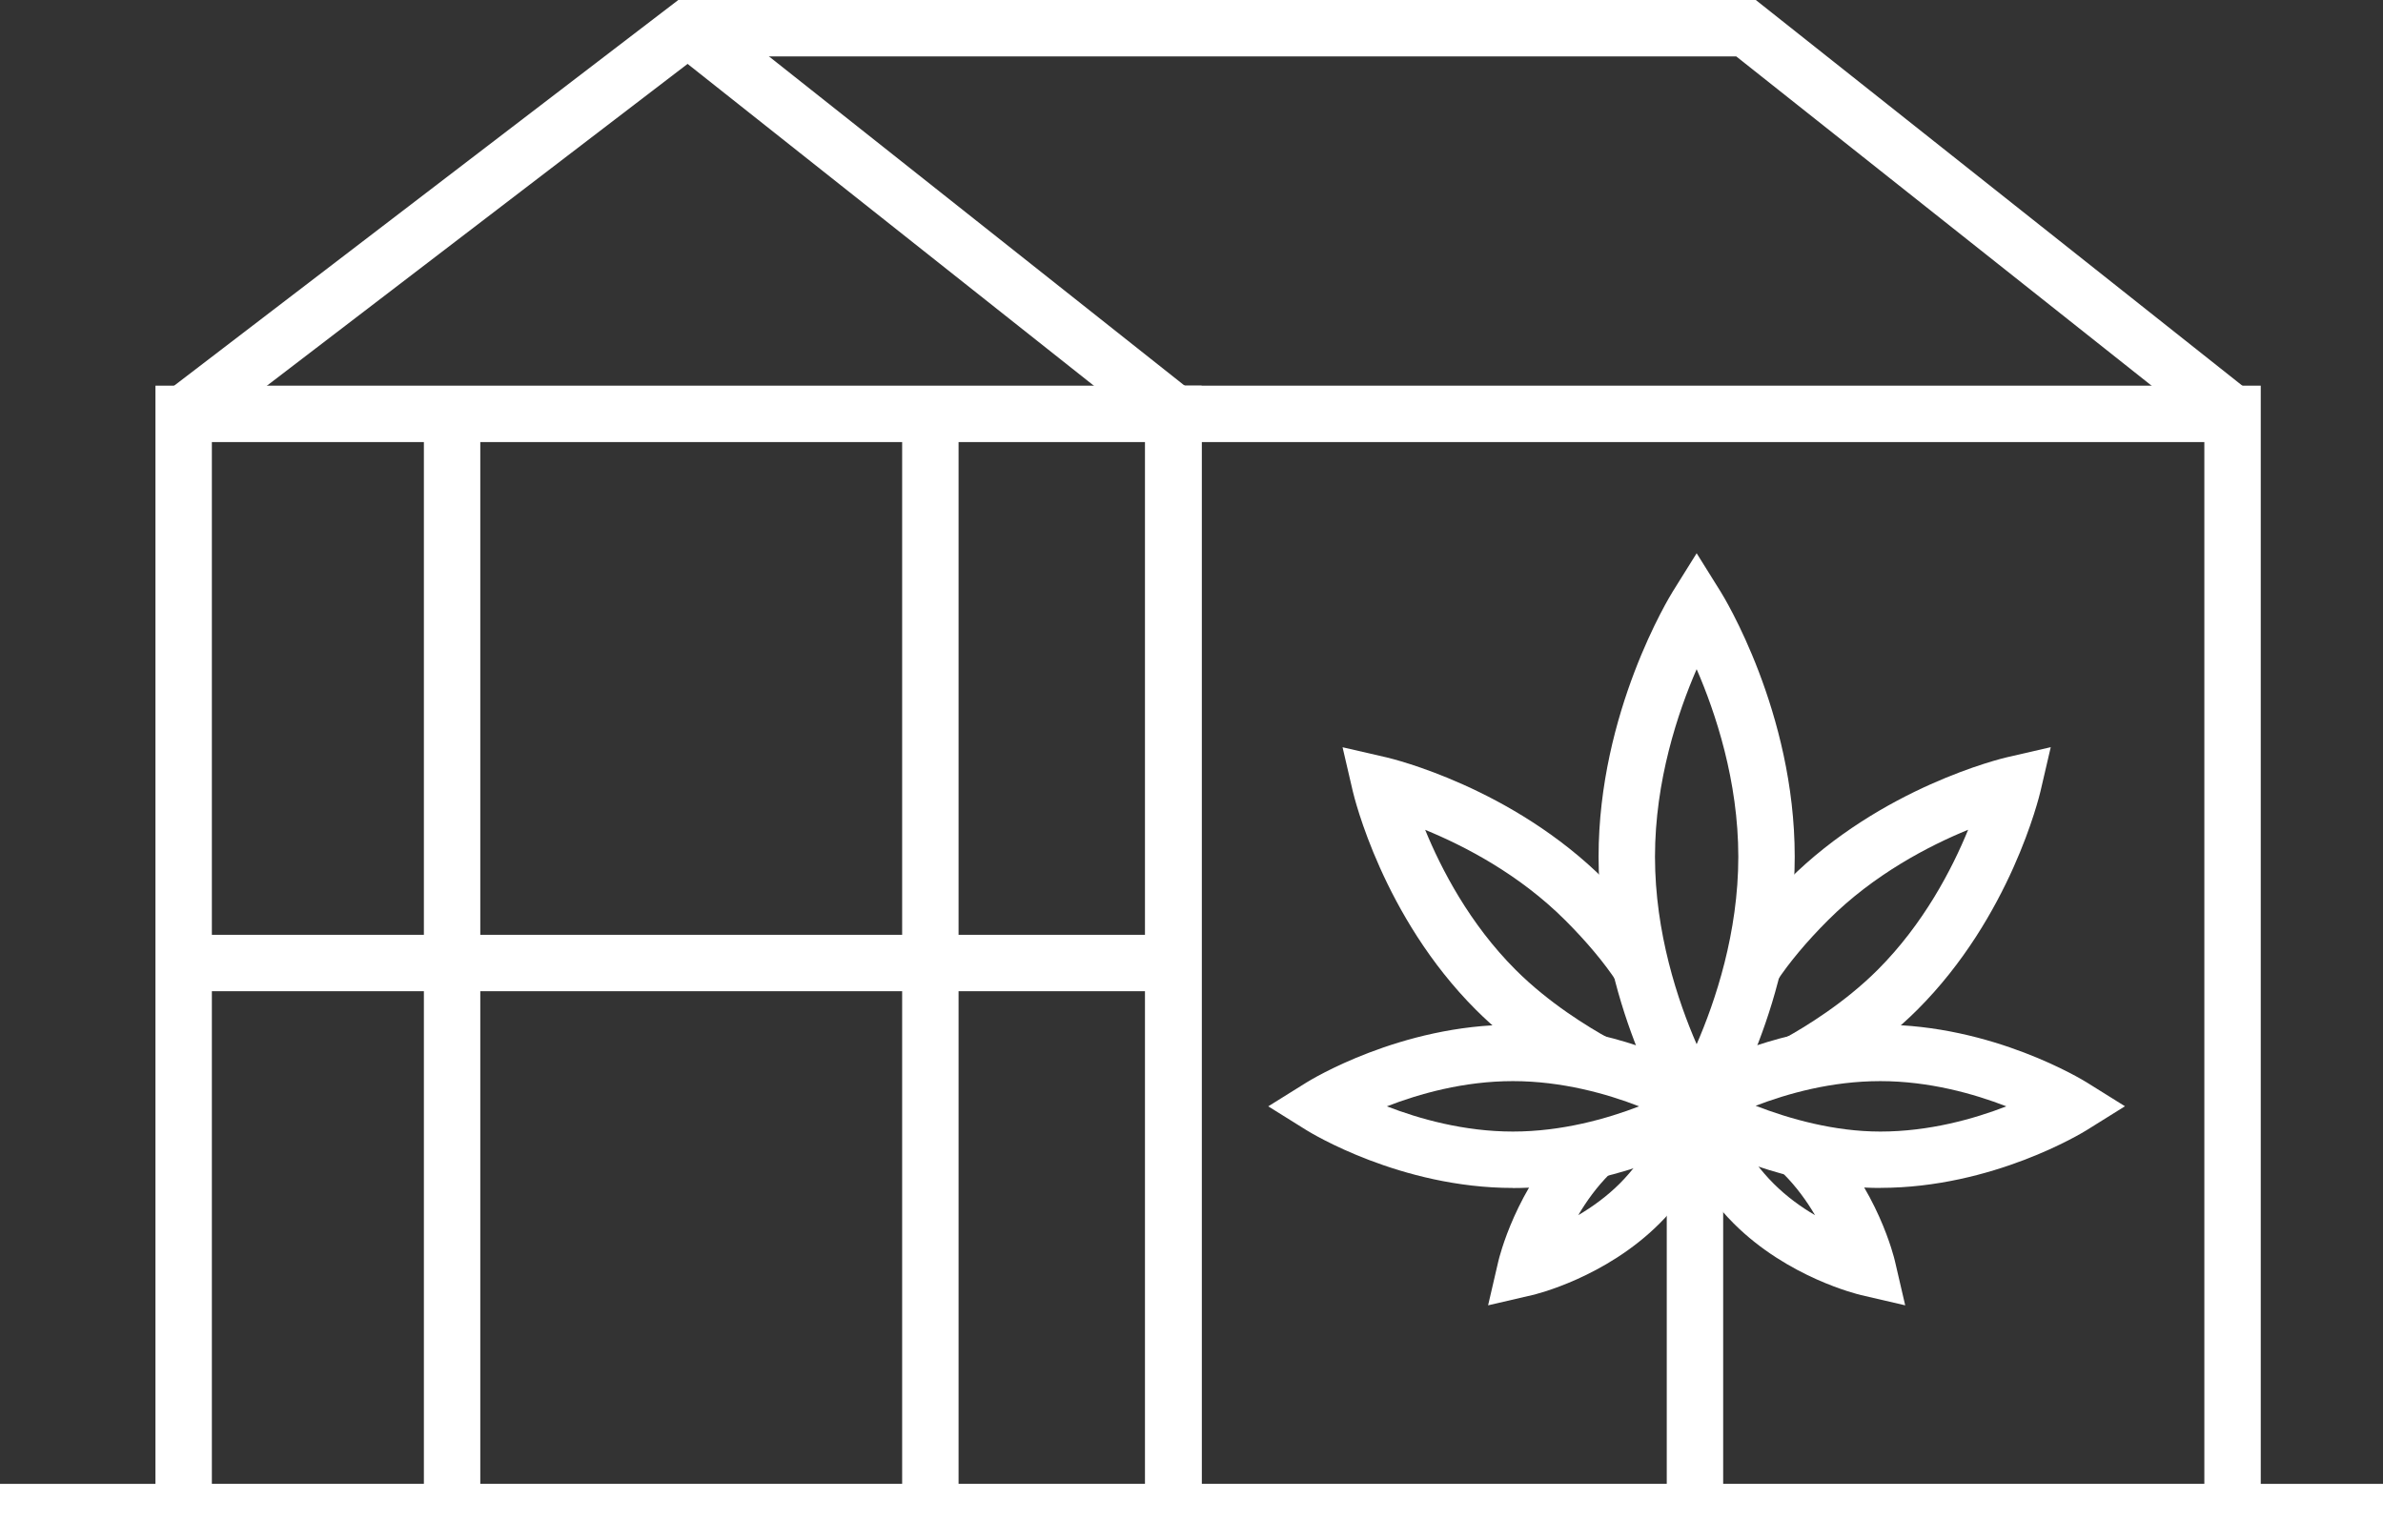 <svg xmlns="http://www.w3.org/2000/svg" id="Layer_1" data-name="Layer 1" viewBox="0 0 295.71 191.18"><rect x="0" y="0" width="295.71" height="191.18" fill="#333333" stroke="none"/><defs><style>      .cls-1 {        fill: #fff;        stroke-width: 0px;      }    </style></defs><path class="cls-1" d="M149.11,191.18H19.29V47.87h129.82v143.31ZM26.29,184.18h115.82V54.87H26.29v129.31Z"></path><path class="cls-1" d="M280.54,191.18h-138.43V47.87h138.43v143.31ZM149.11,184.18h124.43V54.87h-124.43v129.31Z"></path><rect class="cls-1" x="111.95" y="-11.05" width="7" height="76.78" transform="translate(22.33 100.85) rotate(-51.61)"></rect><polygon class="cls-1" points="24.92 54.15 20.67 48.59 84.17 0 217.88 0 279.21 48.63 274.86 54.11 215.45 7 86.54 7 24.92 54.15"></polygon><g><path class="cls-1" d="M210.54,143.99l-2.97-4.76c-.38-.6-9.2-14.96-9.2-32.9s8.83-32.3,9.2-32.9l2.97-4.76,2.97,4.76c.38.6,9.2,14.96,9.2,32.9s-8.83,32.3-9.2,32.9l-2.97,4.76ZM210.54,83.06c-2.33,5.36-5.17,13.84-5.17,23.28s2.84,17.91,5.17,23.27c2.33-5.36,5.17-13.84,5.17-23.27s-2.84-17.91-5.17-23.28Z"></path><path class="cls-1" d="M187.74,147.45c-13.96,0-25.13-6.87-25.6-7.16l-4.76-2.97,4.76-2.97c.47-.29,11.64-7.16,25.6-7.16,10.41,0,19.23,3.77,23.56,6.02l-2.17,4.19,2.11,4.07c-4.32,2.24-13.12,5.99-23.49,5.99ZM172.1,137.32c4,1.55,9.56,3.13,15.64,3.13s11.7-1.6,15.66-3.13c-3.96-1.54-9.55-3.13-15.66-3.13s-11.65,1.58-15.64,3.13Z"></path><path class="cls-1" d="M184.66,162.02l1.27-5.47c.09-.37,2.16-9.08,8.89-15.81l4.95,4.95c-1.63,1.63-2.92,3.43-3.92,5.14,1.71-1.01,3.52-2.3,5.14-3.92,3.14-3.14,5.02-6.9,6.05-9.5l6.51,2.57c-1.27,3.22-3.62,7.9-7.61,11.88-6.73,6.73-15.44,8.81-15.81,8.89l-5.47,1.27Z"></path><path class="cls-1" d="M224.82,135.01l-3.38-6.13c2.55-1.41,7.44-4.38,11.56-8.5,5.72-5.72,9.24-12.53,11.23-17.39-4.86,1.99-11.68,5.52-17.39,11.23-2.64,2.64-4.86,5.29-6.41,7.66l-5.86-3.83c1.81-2.77,4.34-5.8,7.32-8.78,11.56-11.56,26.5-15.12,27.12-15.27l5.47-1.26-1.27,5.46c-.15.63-3.71,15.57-15.27,27.12-4.73,4.73-10.25,8.09-13.12,9.68Z"></path><path class="cls-1" d="M196.26,135.01c-2.87-1.59-8.4-4.95-13.12-9.68-11.56-11.56-15.12-26.49-15.27-27.12l-1.27-5.46,5.47,1.26c.63.15,15.57,3.71,27.12,15.27,2.98,2.97,5.51,6.01,7.32,8.78l-5.86,3.83c-1.55-2.37-3.77-5.02-6.41-7.66-5.72-5.72-12.53-9.24-17.39-11.23,1.99,4.86,5.52,11.68,11.24,17.39,4.12,4.12,9.01,7.09,11.56,8.5l-3.38,6.13Z"></path><path class="cls-1" d="M233.33,147.45c-9.89,0-19.1-3.89-23.7-6.21l2.16-4.3-1.95-3.77c4.32-2.24,13.12-5.99,23.49-5.99,13.96,0,25.13,6.87,25.6,7.16l4.76,2.97-4.76,2.97c-.47.29-11.64,7.16-25.6,7.16ZM217.86,137.25c4.24,1.64,9.77,3.2,15.47,3.2,6.08,0,11.65-1.58,15.64-3.13-4-1.55-9.56-3.13-15.64-3.13s-11.53,1.55-15.47,3.06Z"></path><path class="cls-1" d="M236.42,162.02l-5.47-1.27c-.37-.09-9.08-2.16-15.81-8.89-3.99-3.99-6.34-8.66-7.61-11.88l6.51-2.57c1.03,2.6,2.91,6.37,6.05,9.5,1.63,1.63,3.43,2.92,5.14,3.92-1.01-1.72-2.3-3.52-3.92-5.14l4.95-4.95c6.73,6.73,8.81,15.44,8.89,15.81l1.27,5.47Z"></path><rect class="cls-1" x="206.83" y="141.65" width="7" height="46.03"></rect></g><rect class="cls-1" x="52.6" y="51.37" width="7" height="136.31"></rect><rect class="cls-1" x="111.95" y="51.37" width="7" height="136.31"></rect><rect class="cls-1" x="22.79" y="116.03" width="122.82" height="7"></rect><rect class="cls-1" y="184.18" width="295.71" height="7"></rect></svg>
